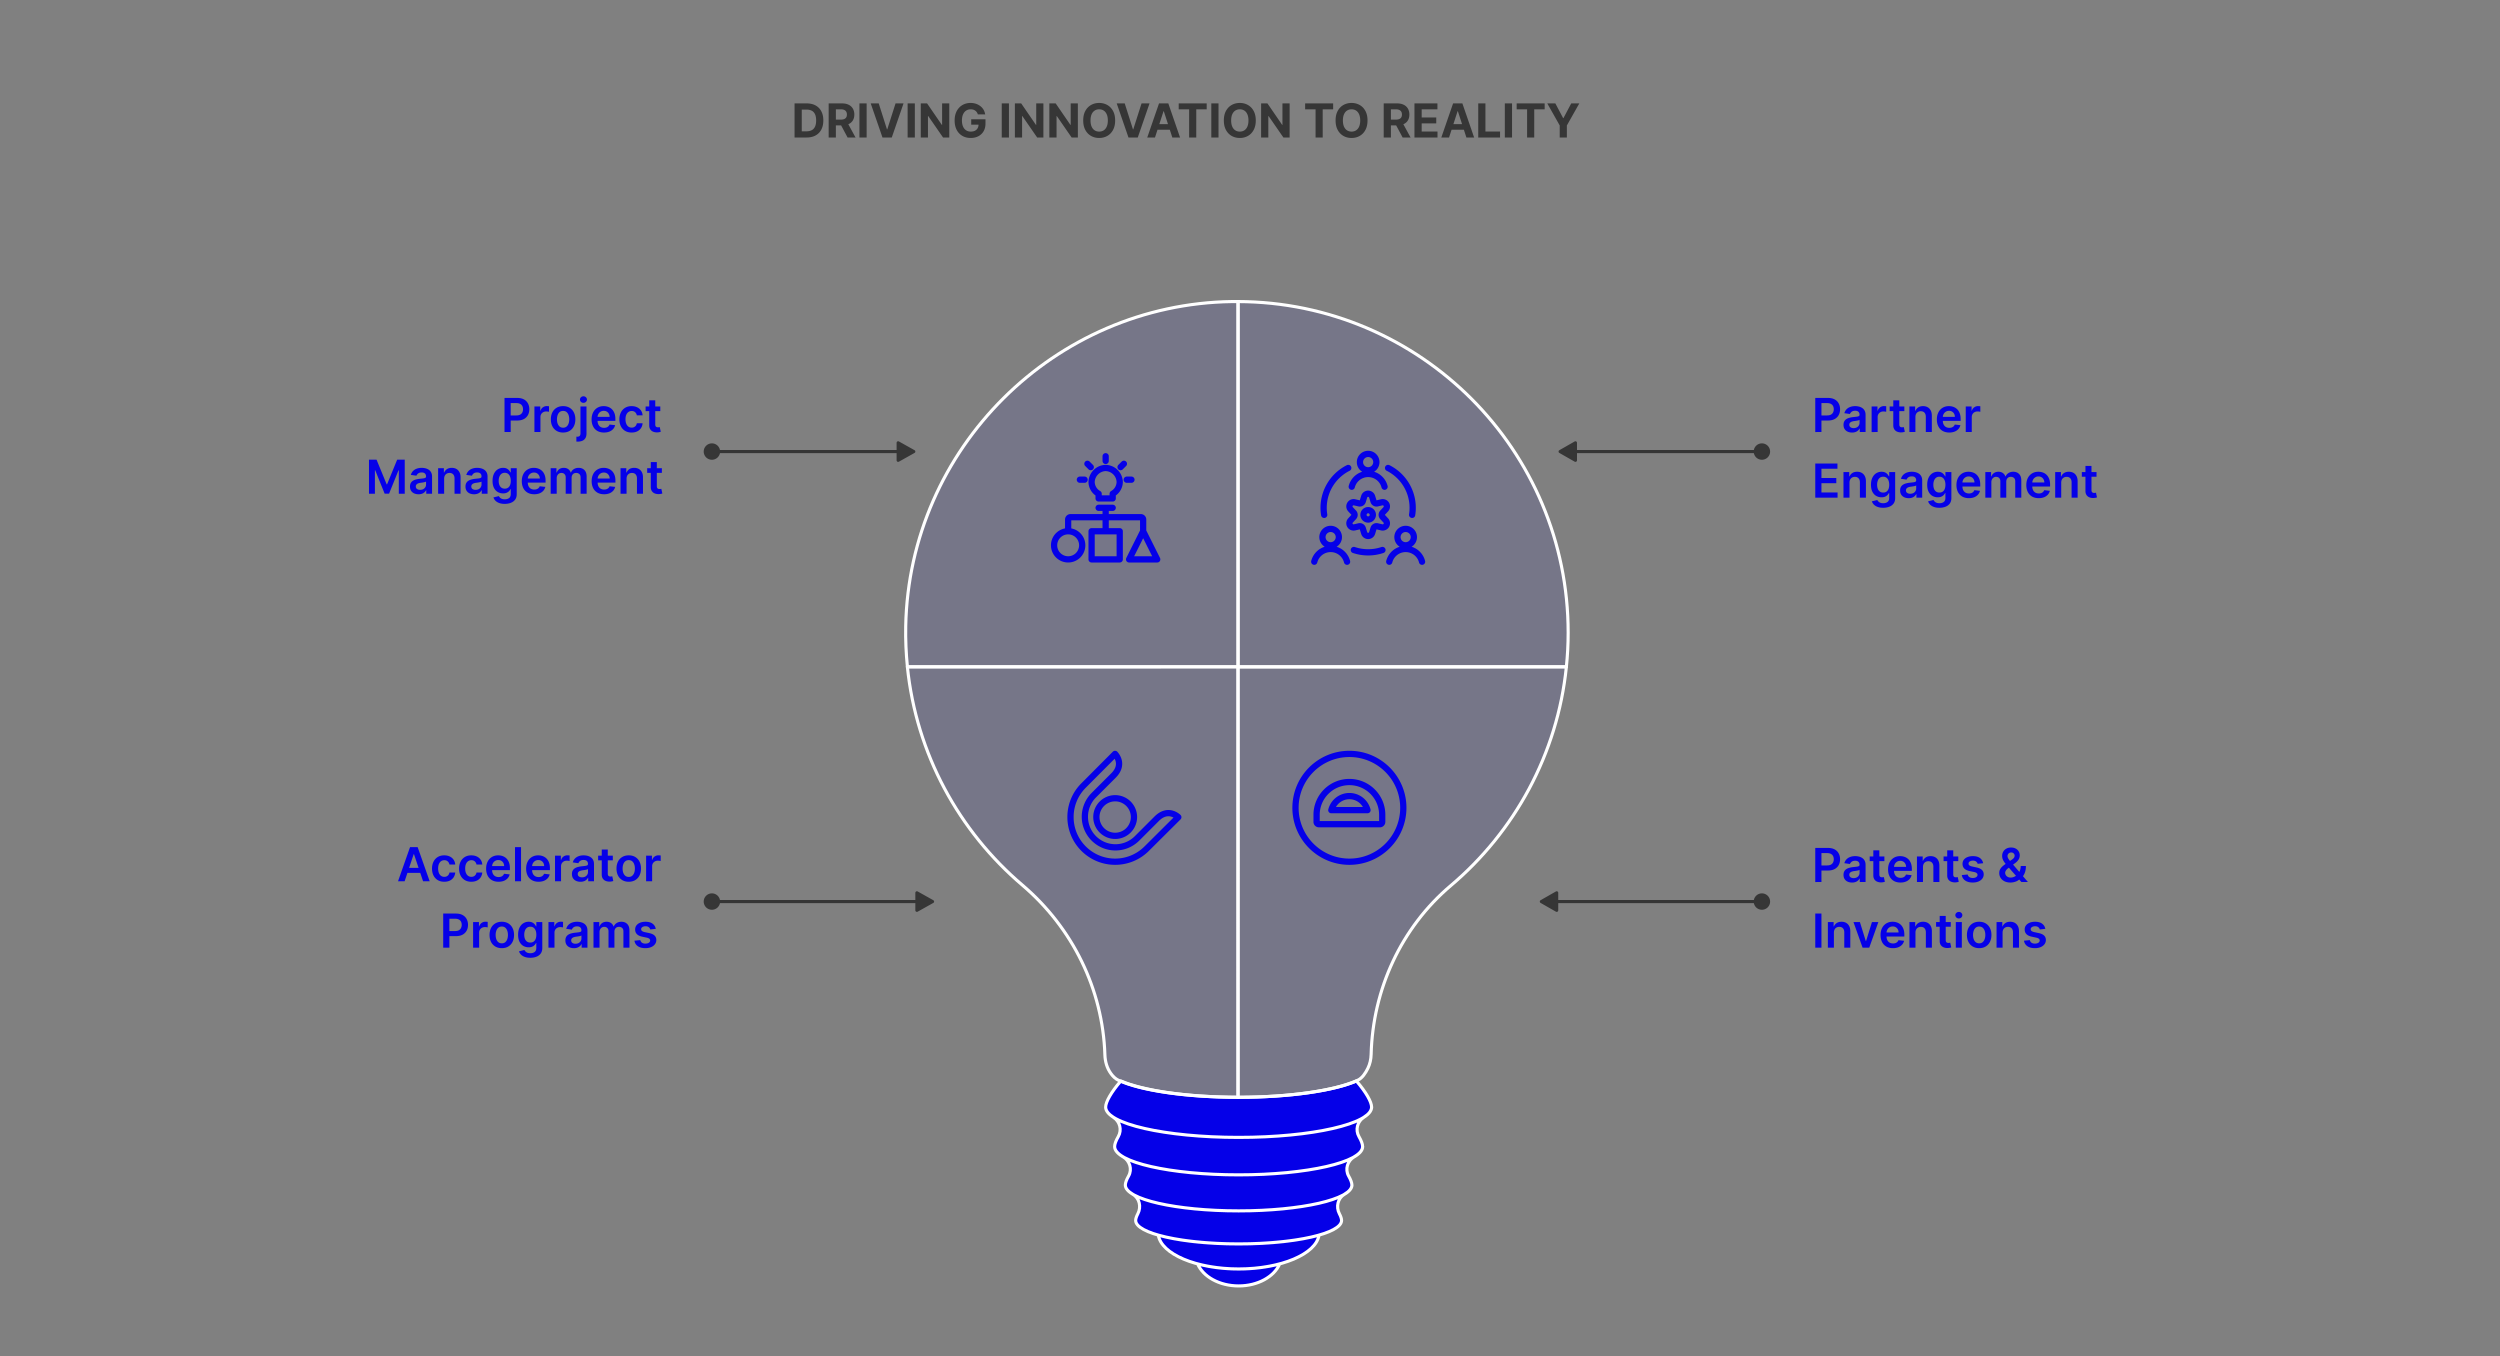 <svg xmlns="http://www.w3.org/2000/svg" width="800" height="434" fill="none"><rect width="100%" height="100%" fill="#808080" stroke="none"/><path fill="#0500E8" fill-rule="evenodd" d="M383.241 404.443c1.747 4.093 6.958 7.057 13.128 7.057s11.381-2.964 13.128-7.057c-3.843 1.028-8.336 1.627-13.128 1.627s-9.285-.599-13.128-1.627m-12.579-9.203c.948 6.059 12.09 10.83 25.707 10.83s24.769-4.781 25.707-10.83c-6.04 1.717-15.304 2.815-25.707 2.815s-19.677-1.098-25.707-2.815m-11.991-49.329c-3.094 3.584-4.861 6.718-4.861 8.345 0 1.148.878 2.246 2.475 3.274 2.097 1.337 2.796 4.042 1.558 6.198-.759 1.318-1.158 2.416-1.158 3.165 0 1.157.958 2.265 2.695 3.283 2.157 1.258 3.005 3.993 1.767 6.169-.679 1.188-1.038 2.186-1.038 2.865 0 1.048.859 2.046 2.416 2.974 2.127 1.258 2.736 4.013 1.597 6.199-.459.888-.708 1.627-.708 2.156 0 4.152 14.755 7.516 32.945 7.516s32.945-3.364 32.945-7.516c0-.529-.239-1.268-.708-2.156-1.139-2.186-.519-4.941 1.597-6.199 1.557-.918 2.416-1.926 2.416-2.974 0-.679-.359-1.667-1.038-2.865-1.238-2.166-.39-4.901 1.767-6.169 1.747-1.018 2.695-2.126 2.695-3.283 0-.749-.399-1.847-1.158-3.165-1.238-2.156-.539-4.871 1.558-6.198 1.607-1.018 2.476-2.126 2.476-3.274 0-1.627-1.768-4.761-4.862-8.345-7.109 3.094-21.315 5.211-37.698 5.211s-30.569-2.117-37.678-5.211" clip-rule="evenodd"/><path fill="#0500E8" fill-opacity=".08" fill-rule="evenodd" d="m396.165 213.385.01 137.756c16.892 0 31.488-2.246 38.366-5.5 1.378-.649 2.446-2.306 3.165-3.763.689-1.397 1.019-2.934 1.058-4.502.53-20.761 9.615-40.545 25.498-53.99 20.356-17.228 34.114-42.003 36.979-69.991zm0-.01-105.805.01c2.856 27.909 16.533 52.603 36.779 69.831 16.074 13.675 25.758 33.349 26.427 54.36.07 2.146.679 4.263 1.946 5.989.629.869 1.418 1.657 2.327 2.086 6.888 3.244 21.464 5.48 38.316 5.48zm.01.01 105.066-.01c.369-3.584.569-7.227.569-10.91 0-58.403-47.262-105.765-105.625-105.965zm0-.01-.01-116.875h-1.877c-56.856.788-103.349 47.013-104.457 103.849-.09 4.402.109 8.754.539 13.026z" clip-rule="evenodd"/><path fill="#363636" d="M258.126 44h-3.867V33.09h3.899q1.646.001 2.834.656a4.4 4.4 0 0 1 1.827 1.87q.645 1.22.645 2.919 0 1.704-.645 2.93a4.43 4.43 0 0 1-1.838 1.88q-1.193.655-2.855.655m-1.56-1.976h1.464q1.023 0 1.721-.362.703-.368 1.055-1.135.357-.773.357-1.992 0-1.21-.357-1.976-.352-.767-1.05-1.13-.697-.362-1.72-.362h-1.47zM265.172 44V33.09h4.304q1.236 0 2.11.443a3.07 3.07 0 0 1 1.337 1.241q.463.8.463 1.88 0 1.087-.469 1.87-.468.778-1.358 1.193-.884.416-2.141.416h-2.882v-1.854h2.509q.66 0 1.097-.181.437-.18.65-.543.219-.363.218-.9 0-.544-.218-.917a1.34 1.34 0 0 0-.655-.564q-.437-.197-1.103-.197h-1.555V44zm5.892-4.965L273.775 44h-2.546l-2.653-4.965zm6.258-5.944V44h-2.306V33.09zm3.869 0 2.637 8.288h.101l2.642-8.288h2.557L285.367 44h-2.972l-3.766-10.91zm11.556 0V44h-2.306V33.09zm11.023 0V44h-1.993l-4.746-6.866h-.08V44h-2.306V33.09h2.024l4.709 6.862h.096V33.09zm9.139 3.526a2.4 2.4 0 0 0-.314-.687 1.9 1.9 0 0 0-.496-.511 2.1 2.1 0 0 0-.66-.325 2.8 2.8 0 0 0-.815-.112q-.837 0-1.47.415-.628.415-.981 1.21-.351.788-.351 1.928t.346 1.939.98 1.22q.635.415 1.497.415.783 0 1.337-.277.56-.282.852-.794.299-.51.299-1.209l.468.07h-2.812v-1.737h4.565v1.374q0 1.438-.607 2.472a4.14 4.14 0 0 1-1.673 1.587q-1.065.554-2.44.554-1.534 0-2.695-.676a4.7 4.7 0 0 1-1.811-1.934q-.645-1.257-.645-2.983 0-1.326.384-2.365a5 5 0 0 1 1.087-1.768 4.7 4.7 0 0 1 1.624-1.103 5.3 5.3 0 0 1 2.008-.378q.928 0 1.726.271.8.267 1.417.757.624.49 1.018 1.166.393.672.506 1.481zm9.955-3.526V44h-2.306V33.09zm11.023 0V44h-1.992l-4.747-6.866h-.079V44h-2.307V33.09h2.024l4.709 6.862h.096V33.09zm11.03 0V44h-1.992l-4.746-6.866h-.08V44h-2.307V33.09h2.025l4.708 6.862h.096V33.09zm11.931 5.454q0 1.785-.677 3.037-.67 1.252-1.832 1.912-1.156.655-2.6.655-1.454 0-2.61-.66t-1.827-1.913q-.67-1.252-.671-3.03 0-1.785.671-3.037.672-1.251 1.827-1.907 1.157-.66 2.61-.66 1.444 0 2.6.66 1.161.656 1.832 1.907.677 1.253.677 3.036m-2.339 0q0-1.155-.346-1.95-.341-.793-.964-1.203t-1.46-.41q-.836 0-1.459.41t-.97 1.204q-.34.794-.341 1.95 0 1.155.341 1.949.346.794.97 1.204.623.41 1.459.41t1.46-.41q.623-.41.964-1.204.346-.794.346-1.95m5.403-5.454 2.636 8.288h.102l2.642-8.288h2.557L364.088 44h-2.972l-3.766-10.91zM369.592 44h-2.472l3.766-10.91h2.972L377.619 44h-2.472l-2.732-8.416h-.085zm-.155-4.288h5.838v1.8h-5.838zm7.747-4.72v-1.901h8.959v1.901h-3.34V44h-2.28v-9.007zm12.741-1.901V44h-2.306V33.09zm11.923 5.454q0 1.785-.677 3.037-.67 1.252-1.832 1.912-1.156.655-2.6.655-1.454 0-2.61-.66t-1.827-1.913q-.67-1.252-.671-3.03 0-1.785.671-3.037.672-1.251 1.827-1.907 1.157-.66 2.61-.66 1.444 0 2.6.66 1.161.656 1.832 1.907.677 1.253.677 3.036m-2.339 0q0-1.155-.346-1.95-.341-.793-.964-1.203t-1.46-.41q-.836 0-1.459.41t-.97 1.204q-.34.794-.341 1.95 0 1.155.341 1.949.346.794.97 1.204.623.41 1.459.41t1.46-.41q.623-.41.964-1.204.346-.794.346-1.95m13.172-5.454V44h-1.992l-4.747-6.866h-.079V44h-2.307V33.09h2.024l4.709 6.862h.096V33.09zm4.962 1.901v-1.901h8.959v1.901h-3.34V44h-2.28v-9.007zm19.961 3.553q0 1.785-.676 3.037-.671 1.252-1.833 1.912-1.156.655-2.599.655-1.453 0-2.61-.66t-1.827-1.913-.671-3.03q0-1.785.671-3.037.67-1.251 1.827-1.907 1.156-.66 2.61-.66 1.443 0 2.599.66 1.162.656 1.833 1.907.676 1.253.676 3.036m-2.338 0q0-1.155-.346-1.95-.342-.793-.964-1.203-.624-.41-1.46-.41t-1.459.41q-.624.41-.97 1.204-.34.794-.341 1.95 0 1.155.341 1.949.346.794.97 1.204.623.41 1.459.41t1.46-.41q.622-.41.964-1.204.346-.794.346-1.95M442.785 44V33.09h4.304q1.235 0 2.109.443a3.06 3.06 0 0 1 1.337 1.241q.463.8.463 1.88 0 1.087-.468 1.87-.47.778-1.359 1.193-.884.416-2.141.416h-2.882v-1.854h2.509q.66 0 1.097-.181a1.3 1.3 0 0 0 .65-.543q.219-.363.219-.9 0-.544-.219-.917a1.34 1.34 0 0 0-.655-.564q-.437-.197-1.103-.197h-1.555V44zm5.891-4.965L451.387 44h-2.546l-2.653-4.965zM452.628 44V33.09h7.351v1.902h-5.044v2.6h4.666v1.902h-4.666v2.604H460V44zm11.065 0h-2.471l3.766-10.91h2.972L471.721 44h-2.472l-2.733-8.416h-.085zm-.154-4.288h5.838v1.8h-5.838zM473.034 44V33.09h2.306v9.008h4.677V44zm10.817-10.91V44h-2.307V33.09zm1.482 1.902v-1.901h8.959v1.901h-3.339V44h-2.28v-9.007zm9.796-1.901h2.583l2.488 4.698h.106l2.488-4.698h2.583l-3.979 7.053V44h-2.29v-3.856z"/><path fill="#0500E8" d="M161.446 138.25v-10.909h4.091q1.257 0 2.109.469a3.1 3.1 0 0 1 1.295 1.289q.442.815.442 1.853 0 1.05-.442 1.865a3.16 3.16 0 0 1-1.305 1.283q-.863.464-2.126.464h-2.711v-1.625h2.445q.735 0 1.204-.255.468-.256.692-.704a2.2 2.2 0 0 0 .229-1.028q0-.58-.229-1.022a1.55 1.55 0 0 0-.697-.687q-.47-.25-1.21-.251h-1.811v9.258zm9.568 0v-8.182h1.87v1.364h.085q.224-.708.767-1.092a2.1 2.1 0 0 1 1.252-.389q.159 0 .357.016.203.011.335.037v1.774a2 2 0 0 0-.388-.075 4 4 0 0 0-.506-.037q-.528 0-.949.229a1.7 1.7 0 0 0-.655.623q-.24.4-.24.922v4.81zm9.179.16q-1.198 0-2.077-.528a3.6 3.6 0 0 1-1.364-1.475q-.479-.948-.479-2.216t.479-2.221a3.6 3.6 0 0 1 1.364-1.481q.879-.527 2.077-.527 1.199 0 2.078.527a3.54 3.54 0 0 1 1.358 1.481q.485.953.485 2.221t-.485 2.216a3.54 3.54 0 0 1-1.358 1.475q-.88.528-2.078.528m.011-1.545q.65 0 1.087-.357.437-.362.65-.969.218-.608.218-1.353a4 4 0 0 0-.218-1.359 2.15 2.15 0 0 0-.65-.974q-.437-.363-1.087-.363-.666 0-1.108.363-.436.362-.655.974a4.1 4.1 0 0 0-.213 1.359q0 .746.213 1.353.219.608.655.969.442.357 1.108.357m5.547-6.797h1.928v8.651q0 .884-.336 1.459a2.06 2.06 0 0 1-.969.858q-.634.282-1.54.282-.106 0-.197-.005-.09 0-.197-.005v-1.572q.08.005.144.005.064.006.133.006.554 0 .794-.272.24-.266.24-.783zm.958-1.161q-.463 0-.793-.304a.98.98 0 0 1-.325-.74q0-.437.325-.74.33-.309.793-.309.459 0 .783.309a.97.97 0 0 1 .331.74q0 .431-.331.74a1.1 1.1 0 0 1-.783.304m6.575 9.503q-1.23 0-2.126-.512a3.46 3.46 0 0 1-1.368-1.459q-.48-.948-.48-2.232 0-1.263.48-2.216a3.63 3.63 0 0 1 1.352-1.491q.868-.538 2.041-.538.756 0 1.427.245.677.239 1.193.745.522.507.821 1.289.298.779.298 1.854v.591h-6.706v-1.299h4.858a2.1 2.1 0 0 0-.24-.986 1.75 1.75 0 0 0-.655-.687q-.415-.25-.97-.25-.591 0-1.038.287a2 2 0 0 0-.698.746 2.15 2.15 0 0 0-.251 1.007v1.134q0 .714.261 1.226.262.505.73.777a2.2 2.2 0 0 0 1.097.267q.421 0 .762-.118.341-.122.591-.356.25-.235.379-.581l1.8.202q-.17.714-.65 1.247a3.2 3.2 0 0 1-1.214.82q-.741.288-1.694.288m8.838 0q-1.225 0-2.104-.538a3.6 3.6 0 0 1-1.348-1.486q-.468-.954-.468-2.195 0-1.246.479-2.2a3.6 3.6 0 0 1 1.353-1.491q.88-.538 2.078-.538.995 0 1.763.367a3 3 0 0 1 1.23 1.028q.459.66.522 1.545h-1.843a1.75 1.75 0 0 0-.533-.985q-.416-.4-1.113-.4-.59 0-1.039.32-.447.314-.697.905-.245.592-.245 1.417 0 .837.245 1.438.244.597.687.922.447.32 1.049.319.426 0 .762-.159.34-.165.57-.474.229-.31.314-.752h1.843a3.2 3.2 0 0 1-.511 1.54 3 3 0 0 1-1.204 1.044q-.762.373-1.79.373m9.174-8.342v1.492h-4.703v-1.492zm-3.542-1.96h1.928v7.681q0 .388.117.597a.63.63 0 0 0 .32.277q.197.074.437.074.18 0 .33-.026.155-.027.234-.048l.325 1.507q-.154.054-.442.117a3.6 3.6 0 0 1-.692.075 3.14 3.14 0 0 1-1.305-.219 2.03 2.03 0 0 1-.922-.756q-.336-.512-.33-1.278zm-89.678 18.983h2.418l3.239 7.905h.128l3.238-7.905h2.419V158h-1.897v-7.495h-.101l-3.015 7.463h-1.417l-3.014-7.479h-.102V158h-1.896zm15.863 11.074q-.778 0-1.401-.277a2.3 2.3 0 0 1-.98-.831q-.357-.549-.357-1.353 0-.692.256-1.145.255-.453.697-.724.442-.272.997-.411a8 8 0 0 1 1.155-.207q.72-.075 1.167-.134.447-.063.65-.191.207-.134.208-.41v-.032q0-.602-.357-.933-.357-.33-1.028-.33-.709 0-1.124.309a1.53 1.53 0 0 0-.554.73l-1.801-.256q.213-.745.703-1.246a3.06 3.06 0 0 1 1.199-.757q.708-.255 1.566-.255.592 0 1.177.138t1.071.458q.484.315.778.858.298.543.298 1.358V158h-1.854v-1.124h-.064q-.175.34-.495.639-.314.294-.794.474a3.2 3.2 0 0 1-1.113.176m.501-1.417q.58 0 1.006-.229.426-.234.656-.618.234-.383.234-.836v-.964a.9.9 0 0 1-.309.138q-.213.064-.479.112-.267.048-.528.085t-.453.064a3.4 3.4 0 0 0-.772.192 1.3 1.3 0 0 0-.538.373q-.197.235-.197.607 0 .532.389.805.388.271.991.271m7.686-3.542V158h-1.928v-8.182h1.843v1.39h.096q.282-.687.9-1.092.623-.404 1.539-.404.847 0 1.476.362.633.362.98 1.049.352.687.346 1.667V158h-1.928v-4.911q0-.82-.426-1.284-.421-.463-1.167-.463-.505 0-.9.223a1.56 1.56 0 0 0-.613.634q-.218.416-.218 1.007m9.567 4.959q-.778 0-1.401-.277a2.3 2.3 0 0 1-.98-.831q-.357-.549-.357-1.353 0-.692.256-1.145.255-.453.697-.724a3.5 3.5 0 0 1 .996-.411 8 8 0 0 1 1.156-.207q.72-.075 1.167-.134.447-.063.65-.191.207-.134.208-.41v-.032q0-.602-.357-.933-.357-.33-1.028-.33-.709 0-1.124.309a1.53 1.53 0 0 0-.554.73l-1.801-.256q.214-.745.703-1.246a3.06 3.06 0 0 1 1.199-.757q.708-.255 1.566-.255.59 0 1.177.138.586.138 1.071.458.485.315.777.858.299.543.299 1.358V158h-1.854v-1.124h-.064q-.175.34-.495.639-.314.294-.794.474a3.2 3.2 0 0 1-1.113.176m.501-1.417q.58 0 1.006-.229.426-.234.655-.618.235-.383.235-.836v-.964a.9.9 0 0 1-.309.138 4 4 0 0 1-.48.112q-.266.048-.527.085t-.453.064a3.4 3.4 0 0 0-.772.192 1.3 1.3 0 0 0-.538.373q-.197.235-.197.607 0 .532.389.805.388.271.991.271m9.316 4.491q-1.039 0-1.785-.283-.745-.276-1.198-.745a2.6 2.6 0 0 1-.629-1.039l1.737-.421q.117.24.341.474.224.24.602.394.383.16.964.16.82 0 1.358-.399.538-.394.538-1.3v-1.55h-.096a2.7 2.7 0 0 1-.436.612q-.283.315-.752.528-.462.213-1.166.213a3.37 3.37 0 0 1-1.71-.442q-.762-.448-1.214-1.332-.448-.89-.448-2.227 0-1.347.448-2.274.452-.932 1.219-1.412a3.14 3.14 0 0 1 1.71-.484q.72 0 1.183.245.468.239.746.58.276.336.42.634h.107v-1.353h1.901v8.315q0 1.05-.5 1.737t-1.369 1.028q-.868.34-1.971.341m.016-4.869q.612 0 1.044-.298.432-.299.655-.858.224-.56.224-1.342 0-.772-.224-1.353-.218-.58-.65-.9-.426-.325-1.049-.325-.644 0-1.076.335-.431.336-.65.922a3.7 3.7 0 0 0-.218 1.321q0 .751.218 1.316.224.559.655.873.436.309 1.071.309m9.423 1.79q-1.23 0-2.125-.512a3.45 3.45 0 0 1-1.369-1.459q-.48-.948-.48-2.232 0-1.263.48-2.216a3.6 3.6 0 0 1 1.353-1.491q.867-.538 2.04-.538.756 0 1.427.245.677.239 1.193.745.522.507.821 1.289.298.779.298 1.854v.591h-6.706v-1.299h4.858a2.1 2.1 0 0 0-.24-.986 1.75 1.75 0 0 0-.655-.687q-.415-.25-.97-.25-.591 0-1.038.287a2 2 0 0 0-.698.746 2.15 2.15 0 0 0-.251 1.007v1.134q0 .714.261 1.226.261.505.73.777a2.2 2.2 0 0 0 1.097.267q.422 0 .762-.118.341-.122.591-.356.25-.235.379-.581l1.8.202q-.17.714-.65 1.247a3.2 3.2 0 0 1-1.214.82q-.74.288-1.694.288m5.269-.16v-8.182h1.843v1.39h.096q.256-.702.847-1.097.591-.399 1.412-.399.831 0 1.401.404.575.4.809 1.092h.086q.271-.681.916-1.086.65-.41 1.539-.41 1.13 0 1.843.713.714.714.714 2.083V158h-1.934v-5.194q0-.76-.404-1.113a1.45 1.45 0 0 0-.991-.357q-.698 0-1.092.437-.389.431-.389 1.124V158h-1.891v-5.273q0-.634-.384-1.013-.378-.378-.99-.378-.415 0-.757.213a1.5 1.5 0 0 0-.543.592 1.84 1.84 0 0 0-.202.884V158zm17.084.16q-1.23 0-2.125-.512a3.47 3.47 0 0 1-1.369-1.459q-.48-.948-.479-2.232 0-1.263.479-2.216a3.6 3.6 0 0 1 1.353-1.491q.868-.538 2.04-.538.756 0 1.428.245.676.239 1.193.745.522.507.82 1.289.299.779.299 1.854v.591h-6.707v-1.299h4.858a2.06 2.06 0 0 0-.24-.986 1.74 1.74 0 0 0-.655-.687 1.84 1.84 0 0 0-.969-.25q-.592 0-1.039.287a2 2 0 0 0-.698.746 2.15 2.15 0 0 0-.25 1.007v1.134q0 .714.261 1.226.26.505.73.777.468.267 1.097.267.42 0 .762-.118.34-.122.591-.356.25-.235.378-.581l1.801.202a2.8 2.8 0 0 1-.65 1.247 3.2 3.2 0 0 1-1.215.82q-.74.288-1.694.288m7.198-4.954V158h-1.928v-8.182h1.843v1.39h.096q.282-.687.9-1.092.623-.404 1.539-.404.847 0 1.476.362.633.362.98 1.049.352.687.346 1.667V158h-1.928v-4.911q0-.82-.426-1.284-.422-.463-1.167-.463-.506 0-.9.223a1.56 1.56 0 0 0-.613.634q-.218.416-.218 1.007m11.298-3.388v1.492h-4.703v-1.492zm-3.542-1.96h1.928v7.681q0 .388.117.597a.63.63 0 0 0 .32.277q.197.074.437.074.18 0 .33-.026.155-.027.234-.048l.325 1.507q-.154.054-.442.117a3.6 3.6 0 0 1-.692.075 3.14 3.14 0 0 1-1.305-.219 2.02 2.02 0 0 1-.922-.756q-.336-.512-.33-1.278zm372.63-9.608v-10.909h4.09q1.258 0 2.11.469a3.1 3.1 0 0 1 1.294 1.289q.442.815.442 1.853 0 1.05-.442 1.865a3.16 3.16 0 0 1-1.305 1.283q-.863.464-2.125.464h-2.711v-1.625h2.445q.735 0 1.203-.255.47-.256.693-.704a2.2 2.2 0 0 0 .229-1.028q0-.58-.229-1.022a1.55 1.55 0 0 0-.698-.687q-.469-.25-1.209-.251h-1.811v9.258zm11.776.165q-.778 0-1.401-.277a2.3 2.3 0 0 1-.98-.831q-.357-.549-.357-1.353 0-.692.255-1.145.256-.453.698-.724a3.5 3.5 0 0 1 .996-.411 8 8 0 0 1 1.156-.207q.72-.075 1.167-.134.447-.063.65-.191.207-.134.207-.41v-.032q0-.602-.357-.933-.357-.33-1.028-.33-.708 0-1.124.309a1.54 1.54 0 0 0-.554.73l-1.8-.256q.213-.745.703-1.246.49-.507 1.199-.757.708-.255 1.566-.255.59 0 1.177.138.585.138 1.071.458.485.315.777.858.299.543.299 1.358v5.476h-1.854v-1.124h-.064q-.175.34-.495.639-.315.294-.794.474a3.2 3.2 0 0 1-1.113.176m.5-1.417q.58 0 1.007-.229.427-.234.655-.618.234-.383.235-.836v-.964a.9.9 0 0 1-.309.138 4 4 0 0 1-.48.112q-.266.048-.527.085t-.453.064a3.3 3.3 0 0 0-.772.192 1.3 1.3 0 0 0-.538.373q-.197.235-.197.607 0 .532.389.805.389.271.99.271m5.758 1.252v-8.182h1.87v1.364h.085q.224-.708.767-1.092a2.1 2.1 0 0 1 1.252-.389q.16 0 .357.016.202.011.336.037v1.774a2 2 0 0 0-.389-.075 4 4 0 0 0-.506-.037q-.528 0-.948.229a1.7 1.7 0 0 0-.656.623 1.77 1.77 0 0 0-.239.922v4.81zm10.473-8.182v1.492h-4.704v-1.492zm-3.543-1.96h1.929v7.681q0 .388.117.597a.63.63 0 0 0 .32.277q.197.074.436.074.181 0 .331-.026.155-.027.234-.048l.325 1.507q-.154.054-.442.117a3.6 3.6 0 0 1-.693.075 3.14 3.14 0 0 1-1.305-.219 2.02 2.02 0 0 1-.921-.756q-.336-.512-.331-1.278zm7.084 5.348v4.794h-1.929v-8.182h1.843v1.39h.096q.283-.687.901-1.092.622-.404 1.539-.404.847 0 1.475.362.635.362.981 1.049.35.687.346 1.667v5.21h-1.928v-4.911q0-.82-.427-1.284-.42-.463-1.166-.463a1.8 1.8 0 0 0-.9.223q-.39.219-.613.634-.218.416-.218 1.007m10.834 4.954q-1.23 0-2.125-.512a3.46 3.46 0 0 1-1.369-1.459q-.48-.948-.48-2.232 0-1.263.48-2.216a3.6 3.6 0 0 1 1.353-1.491q.869-.538 2.04-.538.756 0 1.428.245.676.239 1.193.745.522.507.82 1.289.298.779.298 1.854v.591H620.7v-1.299h4.858a2.1 2.1 0 0 0-.24-.986 1.74 1.74 0 0 0-.655-.687 1.84 1.84 0 0 0-.969-.25q-.592 0-1.039.287a2 2 0 0 0-.698.746 2.15 2.15 0 0 0-.25 1.007v1.134q0 .714.261 1.226.26.505.73.777.468.267 1.097.267.42 0 .762-.118.34-.122.591-.356.25-.235.378-.581l1.8.202q-.17.714-.649 1.247a3.2 3.2 0 0 1-1.215.82q-.74.288-1.694.288m5.27-.16v-8.182h1.869v1.364h.086q.223-.708.767-1.092a2.1 2.1 0 0 1 1.251-.389q.16 0 .357.016.202.011.336.037v1.774a2 2 0 0 0-.389-.075 4 4 0 0 0-.506-.037q-.528 0-.948.229a1.67 1.67 0 0 0-.655.623q-.24.4-.24.922v4.81zm-48.152 21v-10.909h7.095v1.657h-5.119v2.961h4.751v1.657h-4.751v2.977h5.161v1.657zm10.954-4.794v4.794h-1.928v-8.182h1.843v1.39h.096q.282-.687.9-1.092.622-.404 1.539-.404.848 0 1.476.362.633.362.98 1.049.351.687.346 1.667v5.21h-1.928v-4.911q0-.82-.426-1.284-.421-.463-1.167-.463-.505 0-.9.223a1.56 1.56 0 0 0-.613.634q-.218.416-.218 1.007m10.771 8.033q-1.04 0-1.785-.283-.746-.276-1.198-.745a2.6 2.6 0 0 1-.629-1.039l1.737-.421q.117.24.34.474.225.24.602.394.384.16.964.16.82 0 1.359-.399.537-.394.538-1.3v-1.55h-.096q-.15.299-.437.612-.282.315-.751.528-.464.213-1.166.213a3.37 3.37 0 0 1-1.71-.442q-.762-.448-1.215-1.332-.447-.89-.447-2.227 0-1.347.447-2.274.453-.932 1.22-1.412a3.13 3.13 0 0 1 1.71-.484q.719 0 1.182.245.469.239.746.58.277.336.421.634h.106v-1.353h1.902v8.315q0 1.05-.501 1.737-.5.687-1.369 1.028-.867.34-1.97.341m.016-4.869q.612 0 1.044-.298.431-.299.655-.858.223-.56.223-1.342 0-.772-.223-1.353-.218-.58-.65-.9-.426-.325-1.049-.325-.645 0-1.076.335a2.03 2.03 0 0 0-.65.922 3.7 3.7 0 0 0-.219 1.321q0 .751.219 1.316.223.559.655.873.437.309 1.071.309m8.155 1.795q-.779 0-1.401-.277a2.3 2.3 0 0 1-.98-.831q-.357-.549-.357-1.353 0-.692.255-1.145.257-.453.698-.724a3.5 3.5 0 0 1 .996-.411 8 8 0 0 1 1.156-.207q.72-.075 1.167-.134.447-.063.65-.191.207-.134.207-.41v-.032q0-.602-.357-.933-.356-.33-1.028-.33-.708 0-1.123.309a1.52 1.52 0 0 0-.554.73l-1.801-.256q.214-.745.703-1.246.49-.507 1.199-.757.708-.255 1.566-.255.59 0 1.177.138t1.071.458q.484.315.777.858.299.543.299 1.358v5.476h-1.854v-1.124h-.064q-.176.34-.495.639-.315.294-.794.474a3.2 3.2 0 0 1-1.113.176m.5-1.417q.58 0 1.007-.229.427-.234.655-.618.235-.383.235-.836v-.964a.9.9 0 0 1-.309.138 4 4 0 0 1-.48.112q-.266.048-.527.085t-.453.064a3.4 3.4 0 0 0-.772.192 1.3 1.3 0 0 0-.538.373q-.197.235-.197.607 0 .532.389.805.389.271.99.271m9.317 4.491q-1.039 0-1.785-.283-.745-.276-1.198-.745a2.6 2.6 0 0 1-.629-1.039l1.737-.421q.117.24.341.474.224.24.602.394.383.16.964.16.82 0 1.358-.399.538-.394.538-1.3v-1.55h-.096a2.7 2.7 0 0 1-.437.612q-.282.315-.751.528-.463.213-1.166.213a3.37 3.37 0 0 1-1.71-.442q-.762-.448-1.215-1.332-.447-.89-.447-2.227 0-1.347.447-2.274.453-.932 1.22-1.412a3.14 3.14 0 0 1 1.71-.484q.72 0 1.183.245.469.239.745.58.277.336.421.634h.107v-1.353h1.901v8.315q0 1.05-.5 1.737t-1.369 1.028q-.868.34-1.971.341m.016-4.869q.612 0 1.044-.298.431-.299.655-.858.224-.56.224-1.342 0-.772-.224-1.353-.218-.58-.65-.9-.426-.325-1.049-.325-.645 0-1.076.335-.432.336-.65.922a3.7 3.7 0 0 0-.218 1.321q0 .751.218 1.316.223.559.655.873.437.309 1.071.309m9.423 1.79q-1.231 0-2.126-.512a3.47 3.47 0 0 1-1.369-1.459q-.479-.948-.479-2.232 0-1.263.479-2.216a3.64 3.64 0 0 1 1.353-1.491q.868-.538 2.041-.538.756 0 1.427.245.677.239 1.193.745.522.507.821 1.289.298.779.298 1.854v.591h-6.706v-1.299h4.858a2.1 2.1 0 0 0-.24-.986 1.75 1.75 0 0 0-.655-.687 1.84 1.84 0 0 0-.97-.25q-.59 0-1.039.287a2 2 0 0 0-.697.746 2.15 2.15 0 0 0-.251 1.007v1.134q0 .714.261 1.226.261.505.73.777a2.2 2.2 0 0 0 1.097.267q.422 0 .762-.118.34-.122.591-.356.25-.235.379-.581l1.8.202q-.17.714-.65 1.247a3.2 3.2 0 0 1-1.214.82q-.741.288-1.694.288m5.269-.16v-8.182h1.843v1.39h.096q.256-.702.847-1.097.591-.399 1.412-.399.831 0 1.401.404.575.4.809 1.092h.085q.273-.681.917-1.086.65-.41 1.539-.41 1.13 0 1.843.713.714.714.714 2.083v5.492h-1.934v-5.194q0-.76-.405-1.113a1.44 1.44 0 0 0-.99-.357q-.699 0-1.092.437-.39.431-.389 1.124v5.103h-1.891v-5.273q0-.634-.384-1.013-.378-.378-.99-.378a1.4 1.4 0 0 0-.757.213 1.5 1.5 0 0 0-.543.592 1.84 1.84 0 0 0-.203.884v4.975zm17.084.16q-1.23 0-2.125-.512a3.47 3.47 0 0 1-1.369-1.459q-.48-.948-.479-2.232 0-1.263.479-2.216a3.6 3.6 0 0 1 1.353-1.491q.869-.538 2.04-.538.756 0 1.428.245.676.239 1.193.745.522.507.82 1.289.298.779.298 1.854v.591h-6.706v-1.299h4.858a2.1 2.1 0 0 0-.24-.986 1.74 1.74 0 0 0-.655-.687 1.84 1.84 0 0 0-.969-.25q-.592 0-1.039.287a2 2 0 0 0-.698.746 2.15 2.15 0 0 0-.25 1.007v1.134q0 .714.261 1.226.26.505.73.777.468.267 1.097.267.42 0 .762-.118.34-.122.591-.356.25-.235.378-.581l1.8.202q-.17.714-.649 1.247a3.2 3.2 0 0 1-1.215.82q-.74.288-1.694.288m7.198-4.954v4.794h-1.928v-8.182h1.843v1.39h.096q.282-.687.9-1.092.622-.404 1.539-.404.848 0 1.476.362.633.362.98 1.049.351.687.346 1.667v5.21h-1.928v-4.911q0-.82-.426-1.284-.422-.463-1.167-.463-.505 0-.9.223a1.56 1.56 0 0 0-.613.634q-.218.416-.218 1.007m11.298-3.388v1.492h-4.704v-1.492zm-3.542-1.96h1.928v7.681q0 .388.117.597a.63.63 0 0 0 .32.277q.197.074.436.074.181 0 .331-.026.154-.027.234-.048l.325 1.507q-.154.054-.442.117a3.6 3.6 0 0 1-.693.075 3.15 3.15 0 0 1-1.305-.219 2.02 2.02 0 0 1-.921-.756q-.336-.512-.33-1.278zM129.477 282h-2.109l3.84-10.909h2.44L137.494 282h-2.11l-2.913-8.672h-.086zm.069-4.277h5.753v1.587h-5.753zm12.619 4.437q-1.225 0-2.104-.538a3.6 3.6 0 0 1-1.348-1.486q-.468-.954-.468-2.195 0-1.246.479-2.2a3.6 3.6 0 0 1 1.353-1.491q.879-.538 2.077-.538.997 0 1.764.367a3 3 0 0 1 1.23 1.028q.458.66.522 1.545h-1.843a1.76 1.76 0 0 0-.533-.985q-.415-.4-1.113-.4-.59 0-1.039.32-.447.314-.697.905-.245.592-.245 1.417 0 .837.245 1.438.245.597.687.922.447.32 1.049.319.426 0 .762-.159.34-.165.57-.474.228-.31.314-.752h1.843a3.2 3.2 0 0 1-.511 1.54 3 3 0 0 1-1.204 1.044q-.762.373-1.79.373m8.657 0q-1.224 0-2.104-.538a3.6 3.6 0 0 1-1.347-1.486q-.47-.954-.469-2.195 0-1.246.479-2.2a3.6 3.6 0 0 1 1.353-1.491q.88-.538 2.078-.538.995 0 1.763.367a3 3 0 0 1 1.23 1.028q.459.66.522 1.545h-1.843a1.76 1.76 0 0 0-.532-.985q-.415-.4-1.114-.4-.591 0-1.038.32-.448.314-.698.905-.245.592-.245 1.417 0 .837.245 1.438.245.597.687.922.447.32 1.049.319.426 0 .762-.159.34-.165.57-.474.229-.31.314-.752h1.843a3.2 3.2 0 0 1-.511 1.54 3 3 0 0 1-1.204 1.044q-.762.373-1.79.373m8.711 0q-1.23 0-2.126-.512a3.46 3.46 0 0 1-1.368-1.459q-.48-.948-.48-2.232 0-1.262.48-2.216a3.6 3.6 0 0 1 1.353-1.491q.867-.538 2.04-.538.756 0 1.427.245.677.239 1.193.745.522.507.821 1.289.298.779.298 1.854v.591h-6.706v-1.299h4.858a2.1 2.1 0 0 0-.24-.986 1.75 1.75 0 0 0-.655-.687q-.415-.25-.97-.25-.591 0-1.038.287a2 2 0 0 0-.698.746 2.15 2.15 0 0 0-.251 1.007v1.134q0 .714.261 1.226.262.505.73.777a2.2 2.2 0 0 0 1.097.267q.422 0 .762-.118.341-.122.591-.356.25-.235.379-.581l1.8.202q-.17.714-.65 1.247a3.2 3.2 0 0 1-1.214.82q-.74.288-1.694.288m7.198-11.069V282h-1.929v-10.909zm5.605 11.069q-1.231 0-2.126-.512a3.47 3.47 0 0 1-1.369-1.459q-.479-.948-.479-2.232 0-1.262.479-2.216a3.6 3.6 0 0 1 1.353-1.491q.869-.538 2.04-.538.757 0 1.428.245.677.239 1.193.745.523.507.82 1.289.299.779.299 1.854v.591h-6.707v-1.299h4.858a2.1 2.1 0 0 0-.239-.986 1.75 1.75 0 0 0-.656-.687 1.84 1.84 0 0 0-.969-.25q-.59 0-1.039.287a2 2 0 0 0-.697.746 2.15 2.15 0 0 0-.251 1.007v1.134q0 .714.261 1.226.26.505.73.777.468.267 1.097.267.422 0 .762-.118.34-.122.591-.356.25-.235.378-.581l1.801.202q-.17.714-.65 1.247a3.2 3.2 0 0 1-1.215.82q-.74.288-1.693.288m5.269-.16v-8.182h1.87v1.364h.085q.224-.708.767-1.092a2.1 2.1 0 0 1 1.252-.389q.159 0 .357.016.202.011.335.037v1.774a2 2 0 0 0-.389-.075 4 4 0 0 0-.506-.037 1.96 1.96 0 0 0-.948.229 1.7 1.7 0 0 0-.655.623q-.24.4-.24.922V282zm8.155.165q-.777 0-1.401-.277a2.3 2.3 0 0 1-.98-.831q-.357-.549-.357-1.353 0-.692.256-1.145a1.97 1.97 0 0 1 .698-.724 3.5 3.5 0 0 1 .996-.411 8 8 0 0 1 1.156-.207q.719-.075 1.166-.134.448-.063.65-.191.208-.134.208-.41v-.032q0-.602-.357-.933-.357-.33-1.028-.33-.708 0-1.124.309a1.54 1.54 0 0 0-.554.73l-1.8-.256q.213-.745.703-1.246.49-.507 1.198-.757.71-.255 1.566-.255.591 0 1.178.138.585.138 1.07.458.485.315.778.858.298.543.298 1.358V282h-1.854v-1.124h-.063a2.352 2.352 0 0 1-1.29 1.113 3.2 3.2 0 0 1-1.113.176m.501-1.417q.58 0 1.007-.229.426-.234.655-.618.234-.383.234-.836v-.964a.9.9 0 0 1-.309.138q-.213.064-.479.112-.267.048-.527.085-.261.038-.453.064a3.4 3.4 0 0 0-.773.192 1.3 1.3 0 0 0-.538.373q-.197.234-.197.607 0 .532.389.805.389.271.991.271m9.844-6.93v1.492h-4.704v-1.492zm-3.543-1.96h1.929v7.681q0 .389.117.597a.64.64 0 0 0 .319.277q.197.074.437.074.181 0 .331-.026.154-.027.234-.048l.325 1.507a4 4 0 0 1-.442.117 3.6 3.6 0 0 1-.693.075 3.14 3.14 0 0 1-1.305-.219 2.02 2.02 0 0 1-.921-.756q-.336-.512-.331-1.278zm8.636 10.302q-1.198 0-2.077-.528a3.6 3.6 0 0 1-1.364-1.475q-.479-.948-.479-2.216t.479-2.221a3.57 3.57 0 0 1 1.364-1.481q.879-.527 2.077-.527 1.199 0 2.078.527a3.54 3.54 0 0 1 1.358 1.481q.485.953.485 2.221t-.485 2.216a3.54 3.54 0 0 1-1.358 1.475q-.88.528-2.078.528m.011-1.545q.65 0 1.087-.357.436-.362.649-.969.219-.607.219-1.353 0-.751-.219-1.359-.213-.612-.649-.974-.438-.363-1.087-.363-.666 0-1.108.363a2.2 2.2 0 0 0-.655.974 4.1 4.1 0 0 0-.213 1.359q0 .745.213 1.353.218.607.655.969.442.357 1.108.357m5.546 1.385v-8.182h1.87v1.364h.085q.224-.708.767-1.092a2.1 2.1 0 0 1 1.252-.389q.16 0 .357.016.202.011.336.037v1.774a2 2 0 0 0-.389-.075 4 4 0 0 0-.506-.037q-.528 0-.948.229a1.7 1.7 0 0 0-.656.623 1.77 1.77 0 0 0-.239.922V282zm-64.929 21.25v-10.909h4.091q1.257 0 2.109.469a3.12 3.12 0 0 1 1.295 1.289q.441.815.442 1.853 0 1.05-.442 1.865a3.16 3.16 0 0 1-1.305 1.283q-.863.464-2.126.464h-2.711v-1.625h2.445q.735 0 1.204-.255.468-.256.692-.704a2.2 2.2 0 0 0 .229-1.028q0-.58-.229-1.022a1.55 1.55 0 0 0-.698-.687q-.468-.25-1.209-.251h-1.811v9.258zm9.568 0v-8.182h1.87v1.364h.085q.224-.708.767-1.092a2.1 2.1 0 0 1 1.252-.389q.159 0 .357.016.203.011.335.037v1.774a2 2 0 0 0-.389-.075 4 4 0 0 0-.506-.037 1.96 1.96 0 0 0-.948.229 1.7 1.7 0 0 0-.655.623q-.24.4-.24.922v4.81zm9.179.16q-1.198 0-2.077-.528a3.6 3.6 0 0 1-1.364-1.475q-.479-.948-.479-2.216t.479-2.221a3.57 3.57 0 0 1 1.364-1.481q.879-.527 2.077-.527 1.199 0 2.078.527a3.54 3.54 0 0 1 1.358 1.481q.485.953.485 2.221t-.485 2.216a3.54 3.54 0 0 1-1.358 1.475q-.88.528-2.078.528m.011-1.545q.65 0 1.087-.357.436-.362.649-.969.219-.607.219-1.353 0-.751-.219-1.359-.213-.612-.649-.974-.438-.363-1.087-.363-.666 0-1.108.363a2.2 2.2 0 0 0-.655.974 4.1 4.1 0 0 0-.213 1.359q0 .745.213 1.353.218.607.655.969.442.357 1.108.357m9.105 4.624q-1.04 0-1.785-.283-.745-.276-1.198-.745a2.6 2.6 0 0 1-.629-1.039l1.737-.421q.117.24.341.474.223.24.601.394.384.16.965.16.82 0 1.358-.399.538-.394.538-1.3v-1.55h-.096a2.7 2.7 0 0 1-.437.612q-.282.315-.751.528-.464.213-1.166.213a3.37 3.37 0 0 1-1.71-.442q-.762-.448-1.215-1.332-.447-.89-.447-2.227 0-1.347.447-2.274.453-.932 1.22-1.412a3.13 3.13 0 0 1 1.71-.484q.72 0 1.182.245.47.239.746.58.277.336.421.634h.107v-1.353h1.901v8.315q0 1.05-.501 1.737-.5.687-1.368 1.028t-1.971.341m.016-4.869q.612 0 1.044-.298.431-.298.655-.858t.224-1.342q0-.772-.224-1.353-.219-.58-.65-.9-.426-.325-1.049-.325-.645 0-1.076.335a2.03 2.03 0 0 0-.65.922 3.7 3.7 0 0 0-.219 1.321q0 .751.219 1.316.223.559.655.873.436.309 1.071.309m5.8 1.63v-8.182h1.87v1.364h.085q.224-.708.767-1.092a2.1 2.1 0 0 1 1.252-.389q.16 0 .357.016.202.011.336.037v1.774a2 2 0 0 0-.389-.075 4 4 0 0 0-.506-.037q-.528 0-.948.229a1.7 1.7 0 0 0-.656.623 1.77 1.77 0 0 0-.239.922v4.81zm8.156.165q-.779 0-1.401-.277a2.3 2.3 0 0 1-.98-.831q-.357-.549-.357-1.353 0-.692.255-1.145.256-.453.698-.724a3.5 3.5 0 0 1 .996-.411 8 8 0 0 1 1.156-.207q.72-.075 1.167-.134.447-.063.65-.191.207-.134.207-.41v-.032q0-.602-.357-.933-.357-.33-1.028-.33-.708 0-1.124.309a1.54 1.54 0 0 0-.554.73l-1.8-.256q.213-.745.703-1.246.49-.507 1.199-.757.708-.255 1.566-.255.59 0 1.177.138.586.138 1.071.458.484.315.777.858.299.543.299 1.358v5.476h-1.854v-1.124h-.064q-.175.34-.495.639-.315.294-.794.474a3.2 3.2 0 0 1-1.113.176m.5-1.417q.58 0 1.007-.229.426-.234.655-.618.235-.383.235-.836v-.964a.9.9 0 0 1-.309.138 4 4 0 0 1-.48.112q-.266.048-.527.085t-.453.064a3.4 3.4 0 0 0-.772.192 1.3 1.3 0 0 0-.538.373q-.198.234-.197.607 0 .532.389.805.388.271.99.271m5.758 1.252v-8.182h1.844v1.39h.095q.256-.702.847-1.097.592-.399 1.412-.399.831 0 1.401.404.574.4.81 1.092h.085q.271-.681.916-1.086.65-.41 1.539-.41 1.13 0 1.843.713.714.714.714 2.083v5.492h-1.933v-5.194q0-.76-.405-1.113-.405-.357-.991-.357-.698 0-1.092.437-.389.432-.389 1.124v5.103h-1.891v-5.273q0-.634-.383-1.013-.379-.378-.991-.378-.415 0-.757.213a1.5 1.5 0 0 0-.543.592 1.84 1.84 0 0 0-.202.884v4.975zm19.929-6.019-1.758.192a1.4 1.4 0 0 0-.261-.501 1.3 1.3 0 0 0-.49-.378 1.8 1.8 0 0 0-.756-.144q-.603 0-1.012.261-.405.26-.4.676a.71.71 0 0 0 .261.581q.272.224.895.368l1.396.298q1.16.25 1.726.793.569.544.575 1.423a2.23 2.23 0 0 1-.453 1.363q-.443.586-1.23.917-.789.33-1.812.33-1.501 0-2.418-.629-.916-.633-1.092-1.763l1.881-.181q.128.554.543.836.415.283 1.081.283.687 0 1.103-.283.42-.282.421-.698a.73.73 0 0 0-.272-.58q-.267-.23-.831-.352l-1.396-.293q-1.176-.245-1.741-.825-.565-.587-.56-1.481-.005-.756.41-1.31.422-.56 1.167-.863.751-.309 1.731-.309 1.439 0 2.264.612.831.613 1.028 1.657m371.038-14.981v-10.909h4.09q1.258 0 2.11.469a3.1 3.1 0 0 1 1.294 1.289q.442.815.442 1.853 0 1.05-.442 1.865a3.16 3.16 0 0 1-1.305 1.283q-.863.464-2.125.464h-2.711v-1.625h2.445q.735 0 1.203-.255.47-.256.693-.704a2.2 2.2 0 0 0 .229-1.028q0-.58-.229-1.022a1.55 1.55 0 0 0-.698-.687q-.469-.25-1.209-.251h-1.811v9.258zm11.776.165q-.778 0-1.401-.277a2.3 2.3 0 0 1-.98-.831q-.357-.549-.357-1.353 0-.692.255-1.145.256-.453.698-.724a3.5 3.5 0 0 1 .996-.411 8 8 0 0 1 1.156-.207q.72-.075 1.167-.134.447-.063.65-.191.207-.134.207-.41v-.032q0-.602-.357-.933-.357-.33-1.028-.33-.708 0-1.124.309a1.54 1.54 0 0 0-.554.73l-1.8-.256q.213-.745.703-1.246.49-.507 1.199-.757.708-.255 1.566-.255.59 0 1.177.138.585.138 1.071.458.485.315.777.858.299.543.299 1.358v5.476h-1.854v-1.124h-.064q-.175.34-.495.639-.315.294-.794.474a3.2 3.2 0 0 1-1.113.176m.5-1.417q.58 0 1.007-.229.427-.234.655-.618.234-.383.235-.836v-.964a.9.9 0 0 1-.309.138 4 4 0 0 1-.48.112q-.266.048-.527.085t-.453.064a3.3 3.3 0 0 0-.772.192 1.3 1.3 0 0 0-.538.373q-.197.234-.197.607 0 .532.389.805.389.271.99.271m9.844-6.93v1.492h-4.703v-1.492zm-3.542-1.96h1.928v7.681q0 .389.117.597a.63.63 0 0 0 .32.277q.197.074.437.074.18 0 .33-.026.154-.027.234-.048l.325 1.507q-.154.054-.442.117a3.6 3.6 0 0 1-.692.075 3.14 3.14 0 0 1-1.305-.219 2.02 2.02 0 0 1-.922-.756q-.336-.512-.33-1.278zm8.689 10.302q-1.23 0-2.125-.512a3.46 3.46 0 0 1-1.369-1.459q-.48-.948-.48-2.232 0-1.262.48-2.216a3.6 3.6 0 0 1 1.353-1.491q.868-.538 2.04-.538.756 0 1.427.245.677.239 1.193.745.523.507.821 1.289.298.779.298 1.854v.591h-6.706v-1.299h4.858a2.1 2.1 0 0 0-.24-.986 1.75 1.75 0 0 0-.655-.687q-.415-.25-.97-.25-.591 0-1.038.287a2 2 0 0 0-.698.746 2.15 2.15 0 0 0-.25 1.007v1.134q0 .714.261 1.226.261.505.729.777.47.267 1.098.267.42 0 .761-.118.342-.122.592-.356a1.5 1.5 0 0 0 .378-.581l1.8.202q-.17.714-.65 1.247a3.2 3.2 0 0 1-1.214.82q-.74.288-1.694.288m7.198-4.954v4.794h-1.929v-8.182h1.843v1.39h.096q.283-.687.901-1.092.622-.404 1.539-.404.847 0 1.475.362.635.362.981 1.049.35.687.346 1.667v5.21h-1.928v-4.911q0-.82-.427-1.284-.42-.463-1.166-.463-.507 0-.9.223-.39.219-.613.634-.218.416-.218 1.007m11.298-3.388v1.492h-4.704v-1.492zm-3.543-1.96h1.929v7.681q0 .389.117.597a.63.63 0 0 0 .319.277q.197.074.437.074.182 0 .33-.026.155-.027.235-.048l.325 1.507a4 4 0 0 1-.442.117 3.6 3.6 0 0 1-.693.075 3.14 3.14 0 0 1-1.305-.219 2.02 2.02 0 0 1-.921-.756q-.336-.512-.331-1.278zm11.505 4.123-1.758.192a1.4 1.4 0 0 0-.261-.501 1.3 1.3 0 0 0-.49-.378 1.8 1.8 0 0 0-.757-.144q-.601 0-1.012.261-.405.26-.399.676a.7.7 0 0 0 .261.581q.271.224.895.368l1.395.298q1.162.25 1.726.793.57.544.575 1.423a2.22 2.22 0 0 1-.452 1.363q-.442.586-1.231.917-.788.33-1.811.33-1.501 0-2.418-.629-.917-.633-1.092-1.763l1.88-.181q.128.554.544.836.415.283 1.081.283.687 0 1.102-.283.421-.282.421-.698a.73.73 0 0 0-.271-.58q-.267-.23-.831-.352l-1.396-.293q-1.177-.245-1.742-.825-.564-.587-.559-1.481-.006-.756.41-1.31.42-.56 1.167-.863.75-.309 1.731-.309 1.438 0 2.264.612.83.613 1.028 1.657m8.746 6.179q-1.119 0-1.923-.405t-1.241-1.092a2.9 2.9 0 0 1-.431-1.561q0-.656.266-1.161.272-.506.746-.937.479-.432 1.108-.858l1.933-1.316q.426-.276.645-.586.224-.309.224-.724 0-.351-.299-.666-.293-.314-.809-.314-.346 0-.613.165a1.128 1.128 0 0 0-.554.975q0 .357.197.724.202.368.522.762l.693.836 5.119 5.998h-2.089l-4.25-4.869a65 65 0 0 1-.916-1.092 5.8 5.8 0 0 1-.72-1.118 2.94 2.94 0 0 1-.277-1.268q0-.773.357-1.38.357-.612.996-.964.645-.351 1.508-.351t1.481.341.953.905q.336.565.336 1.231 0 .772-.384 1.385a4.1 4.1 0 0 1-1.065 1.102l-2.205 1.614q-.544.394-.778.799-.234.4-.234.682 0 .432.218.783.219.351.613.565.4.207.932.207.585 0 1.156-.261.57-.266 1.038-.756t.746-1.172q.277-.687.277-1.523h1.657q0 1.034-.229 1.8-.23.762-.592 1.289a3.8 3.8 0 0 1-.767.837 6 6 0 0 0-.245.181q-.117.09-.245.181a3.6 3.6 0 0 1-1.347.767 5 5 0 0 1-1.508.245m-60.495 9.931v10.909h-1.976v-10.909zm3.983 6.115v4.794h-1.928v-8.182h1.843v1.39h.095q.283-.687.901-1.092.623-.404 1.539-.404.847 0 1.476.362.633.362.98 1.049.35.687.346 1.667v5.21h-1.928v-4.911q0-.82-.426-1.284-.421-.463-1.167-.463-.505 0-.9.223a1.56 1.56 0 0 0-.613.634q-.218.416-.218 1.007m14.227-3.388-2.913 8.182h-2.131l-2.914-8.182h2.056l1.881 6.078h.085l1.886-6.078zm4.679 8.342q-1.231 0-2.126-.512a3.47 3.47 0 0 1-1.369-1.459q-.479-.948-.479-2.232 0-1.262.479-2.216a3.6 3.6 0 0 1 1.353-1.491q.869-.538 2.04-.538.758 0 1.428.245.677.239 1.193.745.522.507.82 1.289.299.779.299 1.854v.591h-6.707v-1.299h4.858a2.1 2.1 0 0 0-.239-.986 1.75 1.75 0 0 0-.655-.687 1.84 1.84 0 0 0-.97-.25q-.59 0-1.039.287a2 2 0 0 0-.697.746 2.15 2.15 0 0 0-.251 1.007v1.134q0 .714.261 1.226.26.505.73.777.468.267 1.097.267.421 0 .762-.118.34-.122.591-.356.25-.235.378-.581l1.801.202q-.17.714-.65 1.247a3.2 3.2 0 0 1-1.214.82q-.741.288-1.694.288m7.197-4.954v4.794h-1.928v-8.182h1.843v1.39h.096q.282-.687.9-1.092.624-.404 1.54-.404.846 0 1.475.362.634.362.98 1.049.352.687.346 1.667v5.21h-1.928v-4.911q0-.82-.426-1.284-.42-.463-1.166-.463-.507 0-.901.223a1.55 1.55 0 0 0-.612.634q-.219.416-.219 1.007m11.298-3.388v1.492h-4.703v-1.492zm-3.542-1.96h1.928v7.681q0 .389.117.597a.64.64 0 0 0 .32.277q.197.074.437.074.182 0 .33-.026.155-.027.234-.048l.325 1.507q-.154.054-.442.117a3.6 3.6 0 0 1-.692.075 3.14 3.14 0 0 1-1.305-.219 2.03 2.03 0 0 1-.922-.756q-.335-.512-.33-1.278zm5.155 10.142v-8.182h1.928v8.182zm.969-9.343q-.458 0-.788-.304a.98.98 0 0 1-.33-.74q0-.437.33-.74.33-.309.788-.309.463 0 .789.309.33.303.33.74 0 .431-.33.74-.326.304-.789.304m6.511 9.503q-1.199 0-2.077-.528a3.6 3.6 0 0 1-1.364-1.475q-.48-.948-.479-2.216 0-1.268.479-2.221a3.57 3.57 0 0 1 1.364-1.481q.878-.527 2.077-.527t2.077.527a3.54 3.54 0 0 1 1.359 1.481q.484.953.484 2.221t-.484 2.216a3.55 3.55 0 0 1-1.359 1.475q-.879.528-2.077.528m.011-1.545q.65 0 1.086-.357.437-.362.65-.969.219-.607.219-1.353 0-.751-.219-1.359a2.15 2.15 0 0 0-.65-.974q-.437-.363-1.086-.363-.666 0-1.108.363-.437.362-.656.974a4.1 4.1 0 0 0-.213 1.359q0 .745.213 1.353.218.607.656.969.441.357 1.108.357m7.474-3.409v4.794h-1.928v-8.182h1.843v1.39h.096q.282-.687.9-1.092.624-.404 1.54-.404.846 0 1.475.362.634.362.98 1.049.352.687.346 1.667v5.21h-1.928v-4.911q0-.82-.426-1.284-.42-.463-1.167-.463-.505 0-.9.223a1.55 1.55 0 0 0-.612.634q-.219.416-.219 1.007m13.679-1.225-1.758.192a1.39 1.39 0 0 0-.751-.879 1.8 1.8 0 0 0-.756-.144q-.602 0-1.012.261-.405.26-.4.676a.71.71 0 0 0 .261.581q.273.224.895.368l1.396.298q1.16.25 1.726.793.57.544.575 1.423a2.2 2.2 0 0 1-.453 1.363q-.442.586-1.23.917-.788.33-1.811.33-1.503 0-2.419-.629-.915-.633-1.092-1.763l1.881-.181q.128.554.543.836.416.283 1.081.283.688 0 1.103-.283.421-.282.421-.698a.73.73 0 0 0-.272-.58q-.265-.23-.831-.352l-1.395-.293q-1.178-.245-1.742-.825-.565-.587-.56-1.481-.005-.756.411-1.31.42-.56 1.166-.863.751-.309 1.731-.309 1.439 0 2.264.612.831.613 1.028 1.657"/><path stroke="#fff" stroke-linecap="round" stroke-linejoin="round" d="M396.369 406.07c4.792 0 9.285-.599 13.128-1.627-1.747 4.093-6.958 7.057-13.128 7.057s-11.381-2.964-13.128-7.057c3.843 1.028 8.336 1.627 13.128 1.627m0 0c-13.617 0-24.759-4.771-25.707-10.83 6.03 1.717 15.304 2.815 25.707 2.815s19.667-1.098 25.707-2.815c-.938 6.049-12.089 10.83-25.707 10.83m-42.559-51.814c0-1.627 1.767-4.761 4.861-8.345 7.109 3.094 21.295 5.211 37.678 5.211s30.589-2.117 37.698-5.211c3.094 3.584 4.862 6.718 4.862 8.345 0 1.148-.869 2.256-2.476 3.274-2.097 1.327-2.796 4.042-1.558 6.198.759 1.318 1.158 2.416 1.158 3.165 0 1.157-.948 2.265-2.695 3.283-2.157 1.268-3.005 4.003-1.767 6.169.679 1.198 1.038 2.186 1.038 2.865 0 1.048-.859 2.056-2.416 2.974-2.116 1.258-2.736 4.013-1.597 6.199.469.888.708 1.627.708 2.156 0 4.152-14.755 7.516-32.945 7.516s-32.945-3.364-32.945-7.516c0-.529.249-1.268.708-2.156 1.139-2.186.53-4.941-1.597-6.199-1.557-.928-2.416-1.926-2.416-2.974m-6.299-24.954c0 1.148.878 2.246 2.475 3.274 2.097 1.337 2.796 4.042 1.558 6.198-.759 1.318-1.158 2.416-1.158 3.165 0 1.157.958 2.265 2.695 3.283 2.157 1.258 3.005 3.993 1.767 6.169-.679 1.188-1.038 2.186-1.038 2.865m-6.299-24.954c0 5.36 19.058 9.712 42.559 9.712s42.56-4.352 42.56-9.712m-78.82 24.954c0 4.571 16.233 8.274 36.26 8.274s36.26-3.703 36.26-8.274m-75.944-12.308c0 5.001 17.77 9.054 39.684 9.054s39.684-4.053 39.684-9.054"/><path stroke="#fff" stroke-linecap="round" stroke-linejoin="round" d="m396.165 213.385.01 137.756c16.892 0 31.488-2.246 38.366-5.5 1.378-.649 2.446-2.306 3.165-3.763.689-1.397 1.019-2.934 1.058-4.502.53-20.761 9.615-40.545 25.498-53.99 20.356-17.228 34.114-42.003 36.979-69.991z" clip-rule="evenodd"/><path stroke="#363636" stroke-linecap="round" stroke-linejoin="round" d="M563.811 288.5h-69.17"/><path fill="#363636" fill-rule="evenodd" stroke="#363636" stroke-linecap="round" stroke-linejoin="round" d="M561.689 288.5a2.122 2.122 0 1 0 4.244 0 2.122 2.122 0 0 0-4.244 0m-68.449 0 4.9-2.8v5.6z" clip-rule="evenodd"/><path stroke="#fff" stroke-linecap="round" stroke-linejoin="round" d="m396.165 213.375-105.805.01c2.856 27.909 16.533 52.603 36.779 69.831 16.074 13.675 25.758 33.349 26.427 54.36.07 2.146.679 4.263 1.946 5.989.629.869 1.418 1.657 2.327 2.086 6.888 3.244 21.464 5.48 38.316 5.48z" clip-rule="evenodd"/><path stroke="#363636" stroke-linecap="round" stroke-linejoin="round" d="M227.811 288.5h69.17"/><path fill="#363636" fill-rule="evenodd" stroke="#363636" stroke-linecap="round" stroke-linejoin="round" d="M225.689 288.5a2.122 2.122 0 1 0 4.244 0 2.122 2.122 0 0 0-4.244 0m72.721 0-5 2.8v-5.6z" clip-rule="evenodd"/><path stroke="#fff" stroke-linecap="round" stroke-linejoin="round" d="m396.175 213.385 105.066-.01c.369-3.584.569-7.227.569-10.91 0-58.403-47.262-105.765-105.625-105.965z" clip-rule="evenodd"/><path stroke="#363636" stroke-linecap="round" stroke-linejoin="round" d="M563.811 144.5h-63.17"/><path fill="#363636" fill-rule="evenodd" stroke="#363636" stroke-linecap="round" stroke-linejoin="round" d="M561.689 144.5a2.122 2.122 0 1 0 4.244 0 2.122 2.122 0 0 0-4.244 0m-62.449 0 4.9-2.8v5.6z" clip-rule="evenodd"/><path stroke="#fff" stroke-linecap="round" stroke-linejoin="round" d="m396.175 213.375-.01-116.875h-1.877c-56.856.788-103.349 47.013-104.457 103.849-.09 4.402.109 8.754.539 13.026z" clip-rule="evenodd"/><path stroke="#363636" stroke-linecap="round" stroke-linejoin="round" d="M227.811 144.5h63.17"/><path fill="#363636" fill-rule="evenodd" stroke="#363636" stroke-linecap="round" stroke-linejoin="round" d="M225.689 144.5a2.122 2.122 0 1 0 4.244 0 2.122 2.122 0 0 0-4.244 0m66.721 0-5 2.8v-5.6z" clip-rule="evenodd"/><path stroke="#0500E8" stroke-linecap="round" stroke-linejoin="round" stroke-width="2" d="M341.81 170a4.5 4.5 0 1 1 0 9 4.5 4.5 0 0 1 0-9m0 0v-3.75a.75.75 0 0 1 .75-.75h22.5a.75.75 0 0 1 .75.75V170m0 0-4.5 9h9zm-9.75-7.5h-4.5m2.25 0v7.5m0-24v1.5m5.835.915-1.065 1.065m3.48 4.02h-1.5m-12.585-5.085 1.065 1.065m-3.48 4.02h1.5m2.25 16.5h9v9h-9zm9-15.75a4.636 4.636 0 0 0-4.5-4.5 4.635 4.635 0 0 0-4.5 4.5 4.41 4.41 0 0 0 2.25 3.75v1.5h4.5V158a4.41 4.41 0 0 0 2.25-3.75m84.75 1.5a5.418 5.418 0 0 0-10.5 0m22.5 24a5.418 5.418 0 0 0-10.5 0m-13.5 0a5.418 5.418 0 0 0-10.5 0m21.825-3.75c-2.969 1-6.182 1-9.15 0m10.947-26.25a14.27 14.27 0 0 1 7.701 15m-28.146 0a14.27 14.27 0 0 1 7.704-15m4.869 15a1.5 1.5 0 1 0 3 0 1.5 1.5 0 0 0-3 0m2.773-5.802.443 1.452c.151.5.664.798 1.174.681l1.472-.342a1.339 1.339 0 0 1 1.275 2.219l-1.031 1.111a1.004 1.004 0 0 0 0 1.362l1.031 1.111a1.34 1.34 0 0 1-1.275 2.219l-1.472-.342a.994.994 0 0 0-1.174.681l-.443 1.452a1.328 1.328 0 0 1-2.55 0l-.442-1.452a.996.996 0 0 0-1.175-.681l-1.471.342a1.34 1.34 0 0 1-1.275-2.219l1.03-1.111a1.004 1.004 0 0 0 0-1.362l-1.03-1.111a1.34 1.34 0 0 1 1.275-2.219l1.471.342a.996.996 0 0 0 1.175-.681l.442-1.452a1.329 1.329 0 0 1 2.55 0m-3.898-11.073a2.625 2.625 0 1 0 5.25 0 2.625 2.625 0 0 0-5.25 0m12 24a2.625 2.625 0 1 0 5.25 0 2.625 2.625 0 0 0-5.25 0m-24 0a2.625 2.625 0 1 0 5.25 0 2.625 2.625 0 0 0-5.25 0"/><path stroke="#0500E8" stroke-linecap="round" stroke-linejoin="round" stroke-width="2" d="m370.145 261.995-6.375 6.375a9.78 9.78 0 0 1-13.747-.083 9.78 9.78 0 0 1-.083-13.747l6.375-6.375c3.72-3.72.495-6.915.495-6.915l-10.065 10.11c-5.579 5.579-5.579 14.626 0 20.205 5.58 5.579 14.626 5.579 20.205 0l10.11-10.065s-3.195-3.225-6.915.495m-19.305-.54a6.015 6.015 0 1 0 12.03 0 6.015 6.015 0 0 0-12.03 0m63.72-2.955c0 9.527 7.723 17.25 17.25 17.25 9.526 0 17.25-7.723 17.25-17.25s-7.724-17.25-17.25-17.25-17.25 7.723-17.25 17.25m6.75 2.25c0-5.799 4.701-10.5 10.5-10.5s10.5 4.701 10.5 10.5V263a.75.75 0 0 1-.75.75h-19.5a.75.75 0 0 1-.75-.75zm16.288-1.5a5.973 5.973 0 0 0-11.577 0z" clip-rule="evenodd"/></svg>